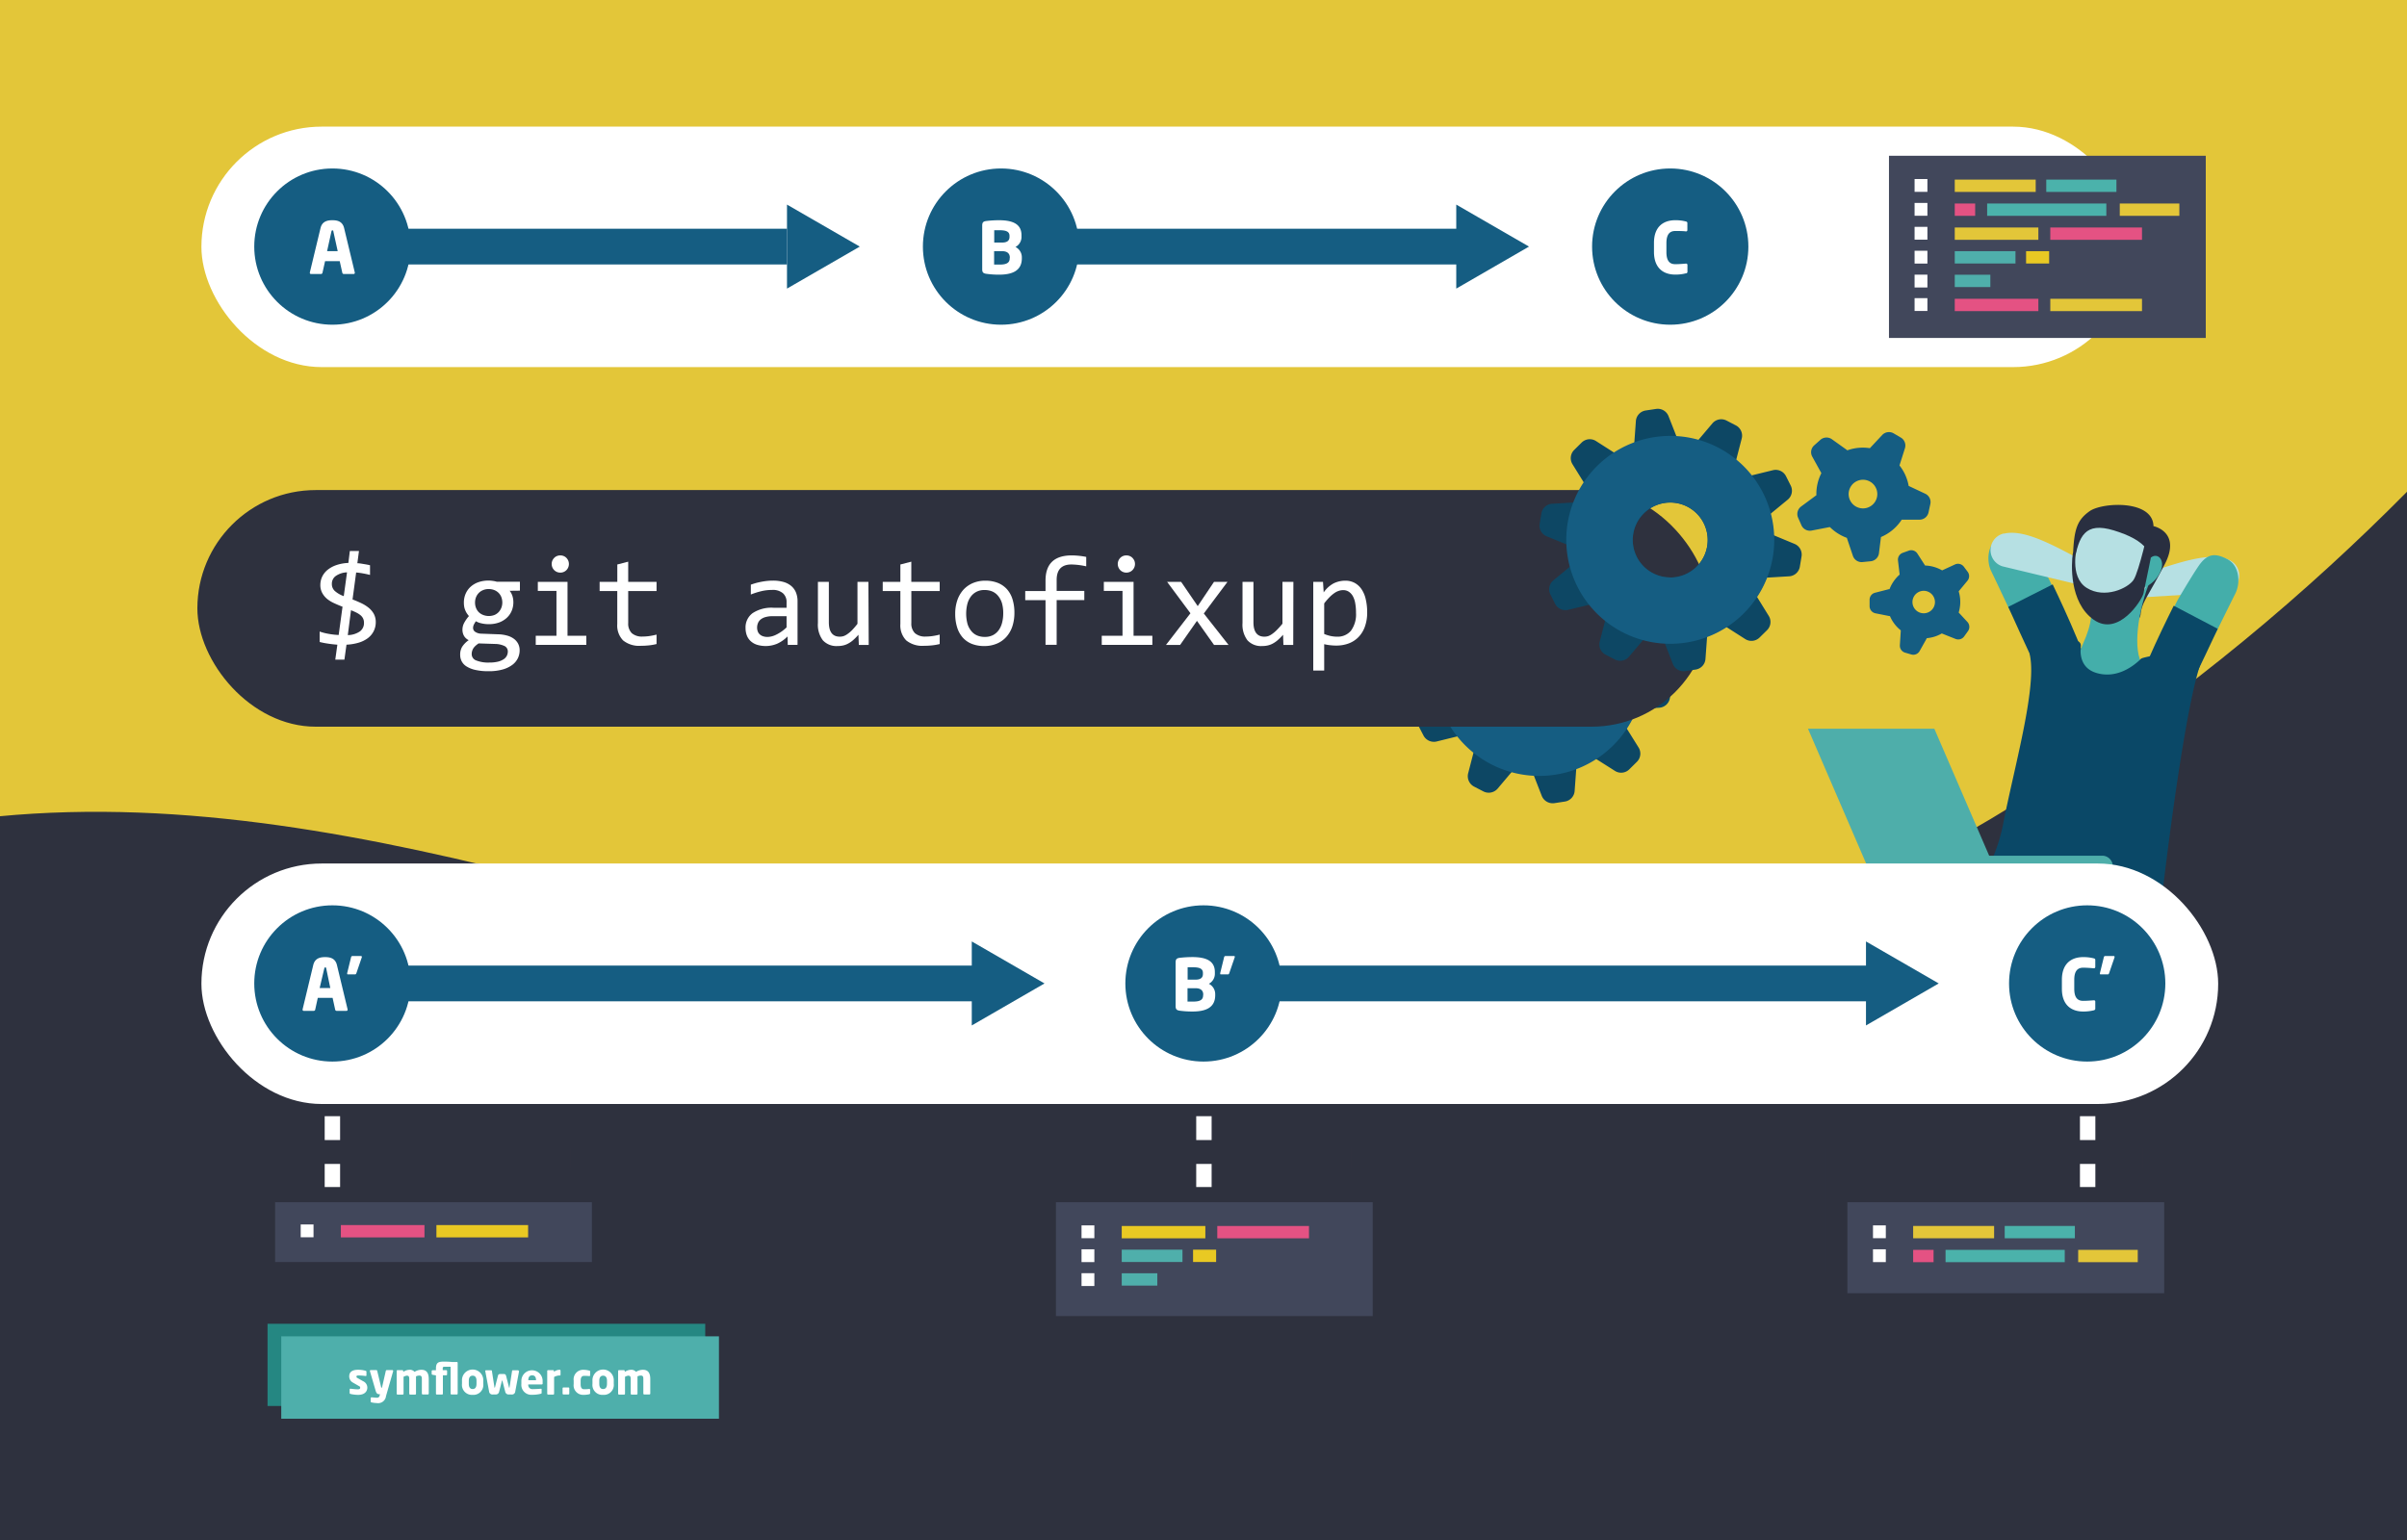 <svg xmlns="http://www.w3.org/2000/svg" xmlns:xlink="http://www.w3.org/1999/xlink" viewBox="0 0 625 400"><defs><style>.cls-1,.cls-22,.cls-23{fill:none;}.cls-2{clip-path:url(#clip-path);}.cls-3{fill:#e3c639;}.cls-4{fill:#2e313e;}.cls-5{fill:#258782;}.cls-6{fill:#4eafab;}.cls-7{isolation:isolate;}.cls-8{fill:#fff;}.cls-9{fill:#44aeaa;}.cls-10{fill:#b6e0e3;}.cls-11{fill:#0a4867;}.cls-12{fill:#292f40;}.cls-13{fill:#4eaeaa;}.cls-14{fill:#155d82;}.cls-15{fill:#0d4764;}.cls-16{fill:#41475b;}.cls-17{fill:#4fafab;}.cls-18{fill:#4bb2ab;}.cls-19{fill:#e9c923;}.cls-20{fill:#e45283;}.cls-21{opacity:0.5;}.cls-22,.cls-23{stroke:#fff;stroke-miterlimit:10;stroke-width:4px;}.cls-23{stroke-dasharray:6.2 6.2;}</style><clipPath id="clip-path"><rect class="cls-1" width="625" height="400"/></clipPath></defs><g id="Layer_5" data-name="Layer 5"><g class="cls-2"><rect class="cls-3" x="-57.36" y="-29.5" width="726.43" height="453.21"/><path class="cls-4" d="M-162.79,297.68C28.57,94.21,224.49,320.81,418.49,257.51S703.79,27.07,703.79,27.07L658.14,439.79-72.79,457.14Z"/><rect class="cls-5" x="69.47" y="343.84" width="113.65" height="21.35"/><rect class="cls-6" x="73.03" y="347.1" width="113.65" height="21.4"/><g class="cls-7"><g class="cls-7"><path class="cls-8" d="M93,362.3a8.85,8.85,0,0,1-2-.24.25.25,0,0,1-.21-.25v-.9a.2.2,0,0,1,.21-.21h0c.59.08,1.52.16,1.87.16.53,0,.65-.15.65-.43s-.1-.29-.41-.47l-1.43-.82a1.83,1.83,0,0,1-1-1.64c0-1.11.74-1.71,2.26-1.71a6.83,6.83,0,0,1,2,.26.24.24,0,0,1,.21.25v.9c0,.13-.07.21-.18.21h0a16,16,0,0,0-1.83-.15c-.43,0-.58.07-.58.32s.12.25.34.39l1.37.78a1.83,1.83,0,0,1,1.11,1.7C95.35,361.49,94.6,362.3,93,362.3Z"/><path class="cls-8" d="M102.09,356.14l-1.86,6.49a2.06,2.06,0,0,1-2.41,1.8,6.34,6.34,0,0,1-1.34-.17c-.12-.05-.23-.08-.23-.2v-.9a.21.21,0,0,1,.22-.21h0c.37,0,1,.09,1.38.09a.65.65,0,0,0,.73-.57l.1-.34h-.17c-.4,0-.75-.07-1-1l-1.46-5a.28.28,0,0,1,0-.08c0-.11.07-.18.22-.18h1.47a.23.23,0,0,1,.21.21l1,4.15c0,.15.07.21.13.21h.1l1-4.36a.25.25,0,0,1,.23-.21h1.47a.21.21,0,0,1,.21.2S102.09,356.11,102.09,356.14Z"/></g><g class="cls-7"><path class="cls-8" d="M111.1,362.2h-1.33a.23.23,0,0,1-.23-.23v-3.76c0-.71-.16-.92-.67-.92a2.2,2.2,0,0,0-.85.2c0,.22,0,.48,0,.72V362a.23.23,0,0,1-.23.23H106.5a.24.24,0,0,1-.23-.23v-3.76c0-.71-.13-.92-.64-.92a2.2,2.2,0,0,0-.84.29V362a.23.23,0,0,1-.22.23h-1.34A.24.24,0,0,1,103,362V356.1a.22.22,0,0,1,.22-.22h1.26a.22.22,0,0,1,.22.22v.25a2.91,2.91,0,0,1,1.63-.56,1.57,1.57,0,0,1,1.31.54,3.26,3.26,0,0,1,1.79-.54c1.46,0,1.9,1,1.9,2.42V362A.24.24,0,0,1,111.1,362.2Z"/></g><g class="cls-7"><path class="cls-8" d="M118.59,362.2h-1.34A.24.24,0,0,1,117,362v-7h-1.46c-.53,0-.58.08-.58.52v.36h.91a.22.22,0,0,1,.22.22v.9a.22.22,0,0,1-.22.22H115V362a.22.22,0,0,1-.22.22h-1.36a.22.22,0,0,1-.22-.22v-4.76l-.88-.15a.26.26,0,0,1-.23-.23v-.73a.24.24,0,0,1,.23-.23h.88v-.46c0-1.58.7-1.78,2.12-1.78.63,0,1.66.05,2,.1h1.31a.21.21,0,0,1,.21.22v8A.22.22,0,0,1,118.59,362.2Z"/></g><g class="cls-7"><path class="cls-8" d="M122.73,362.3a2.59,2.59,0,0,1-2.77-2.87v-.77a2.77,2.77,0,1,1,5.53,0v.77A2.58,2.58,0,0,1,122.73,362.3Zm1-3.64c0-.89-.35-1.34-1-1.34s-1,.45-1,1.34v.77c0,.9.35,1.36,1,1.36s1-.46,1-1.36Z"/></g><g class="cls-7"><path class="cls-8" d="M134.79,356.11l-1,5.32a.85.85,0,0,1-1,.77h-.67a.88.88,0,0,1-.93-.7l-.74-2.88c0-.06,0-.06-.05-.06s0,0-.06.06l-.74,2.88a.87.87,0,0,1-.92.7h-.68a.86.86,0,0,1-1-.77l-1-5.32v0a.18.18,0,0,1,.17-.19h1.33c.13,0,.21,0,.23.19l.65,4.19c0,.09.05.15.07.15s.07-.05.09-.15l.74-2.91c.1-.39.26-.5.62-.5h.9c.35,0,.52.11.62.5l.74,2.91q0,.15.09.15s.05-.06.06-.15l.65-4.19c0-.17.1-.19.23-.19h1.34a.17.17,0,0,1,.16.19Z"/></g><g class="cls-7"><path class="cls-8" d="M140.69,359.6h-3.52v0a1.06,1.06,0,0,0,1.14,1.21c.7,0,1.68-.06,2.12-.1h0c.12,0,.21,0,.21.17v.84c0,.18,0,.25-.23.3a8.72,8.72,0,0,1-2.26.26,2.58,2.58,0,0,1-2.77-2.83v-.77a2.76,2.76,0,1,1,5.52,0v.64A.23.23,0,0,1,140.69,359.6Zm-1.51-1.15c0-.81-.37-1.22-1-1.22s-1,.42-1,1.22v.05h2Z"/></g><g class="cls-7"><path class="cls-8" d="M145.39,357.27h-.09a3,3,0,0,0-1.42.39V362a.23.23,0,0,1-.22.23h-1.34a.24.24,0,0,1-.23-.23V356.1a.22.22,0,0,1,.22-.22h1.31a.22.22,0,0,1,.22.22v.22a2.38,2.38,0,0,1,1.49-.53.22.22,0,0,1,.22.22v1.05C145.55,357.16,145.49,357.27,145.39,357.27Z"/></g><g class="cls-7"><path class="cls-8" d="M147.6,362.2h-1.29a.23.23,0,0,1-.23-.22v-1.39a.22.22,0,0,1,.23-.21h1.29a.21.21,0,0,1,.22.21V362A.22.22,0,0,1,147.6,362.2Z"/></g><g class="cls-7"><path class="cls-8" d="M153,362.14a6.6,6.6,0,0,1-1.47.16,2.47,2.47,0,0,1-2.57-2.79v-.92a2.48,2.48,0,0,1,2.57-2.8A5.94,5.94,0,0,1,153,356c.16,0,.23.09.23.25v1a.19.19,0,0,1-.21.18h0a11.7,11.7,0,0,0-1.35-.07c-.5,0-.9.29-.9,1.28v.92c0,1,.4,1.28.9,1.28a9.56,9.56,0,0,0,1.35-.08h0a.2.2,0,0,1,.21.19v1C153.21,362.05,153.14,362.09,153,362.14Z"/></g><g class="cls-7"><path class="cls-8" d="M156.61,362.3a2.58,2.58,0,0,1-2.77-2.87v-.77a2.77,2.77,0,1,1,5.53,0v.77A2.58,2.58,0,0,1,156.61,362.3Zm1-3.64c0-.89-.34-1.34-1-1.34s-1,.45-1,1.34v.77c0,.9.35,1.36,1,1.36s1-.46,1-1.36Z"/><path class="cls-8" d="M168.61,362.2h-1.34a.23.23,0,0,1-.22-.23v-3.76c0-.71-.16-.92-.67-.92a2.2,2.2,0,0,0-.85.2c0,.22,0,.48,0,.72V362a.23.23,0,0,1-.22.23H164a.24.24,0,0,1-.23-.23v-3.76c0-.71-.14-.92-.65-.92a2.22,2.22,0,0,0-.83.29V362a.23.23,0,0,1-.22.23h-1.34a.24.24,0,0,1-.23-.23V356.1a.22.22,0,0,1,.22-.22H162a.22.22,0,0,1,.22.22v.25a2.88,2.88,0,0,1,1.63-.56,1.55,1.55,0,0,1,1.3.54,3.27,3.27,0,0,1,1.8-.54c1.46,0,1.9,1,1.9,2.42V362A.24.24,0,0,1,168.61,362.2Z"/></g></g><path class="cls-9" d="M521.78,158.26c-.23-.41-.44-.84-.64-1.27-.81-1.7-3-6.38-4.12-8.67-1.36-2.84-.85-7.3,2.21-8.83s5.2-1.59,7.49,1.91c1.46,2.22,3.54,5.84,4.85,8.17a26.05,26.05,0,0,1,2,4.55h0a3.07,3.07,0,0,1-1.49,3.7l-5.56,2.89a3.06,3.06,0,0,1-4.12-1.26Z"/><path class="cls-10" d="M550.22,149.94c-9.19-2.92-22-13.08-29.73-11.36l-.23,0a4.42,4.42,0,0,0-.27,8.53l28.9,6.94Z"/><path class="cls-11" d="M535.73,182.12c3.75.5,6.6-3.24,6.58-7.15S533,151.79,533,151.79l-11.54,5.84s5.74,12.73,7.62,16.49S532.42,181.69,535.73,182.12Z"/><path class="cls-10" d="M547.72,151.33c9.44-1.26,23.64-9,30.85-6l.21.09a4.42,4.42,0,0,1-1.18,8.44l-29.3,1.77Z"/><path class="cls-12" d="M538.28,144.11c.27-6.53,1-9,4.31-11.34s16.43-3,16.58,3.89c0,0,7.32,1.46,2.91,9.93s-5.86,9.79-6.24,12.77a2.33,2.33,0,0,1-3.09,2.16l-9.21-18.16Z"/><path class="cls-9" d="M556.43,172.69c-2.76-3.44-1.38-14.14,2-22.13s-14.12-14.1-14.65-2.4-.46,13.5-2.92,19.09-3.83,16.3-3.83,16.3l13.87-1.68,6.56-6.65Z"/><path class="cls-11" d="M540.31,167.84a1.22,1.22,0,0,0-1.07-1.37h0c-3.76-.43-14.22-8.75-12.06,4.25,1.48,8.83-4.25,28.95-7.06,43.35a42.79,42.79,0,0,1-9.61,19.8l51.13-3s5.89-51.18,10.62-60.63c2-4-4.72-9.44-9.9-.89-.31.52-6,1.32-6.42,1.75-1.63,1.63-6.22,5.48-11.87,3.6C540.13,173.35,540.09,169.63,540.31,167.84Z"/><path class="cls-9" d="M575.52,164c.23-.41.45-.83.66-1.25.83-1.7,3.12-6.33,4.26-8.61,1.41-2.82,1-7.29-2.06-8.88s-5.17-1.66-7.52,1.79c-1.5,2.2-3.63,5.79-5,8.09a25.49,25.49,0,0,0-2.1,4.53h0a3.06,3.06,0,0,0,1.43,3.72l5.52,3a3.07,3.07,0,0,0,4.14-1.2Z"/><path class="cls-11" d="M561.18,187.59c-3.74.43-6.53-3.35-6.46-7.26s9.71-23,9.71-23l11.43,6S569.92,176,568,179.69,564.48,187.21,561.18,187.59Z"/><path class="cls-10" d="M557.88,151c-1.71,4.32-7.22,10.79-10.87,10.88s-9.72-8.71-8.44-15.87c1.22-6.82,2.82-10.51,10.28-8.25C557,140.24,560.67,144,557.88,151Z"/><path class="cls-9" d="M558.1,145.25c1.58-2,4.19-.36,3,2.93a8,8,0,0,1-4.4,4.44Z"/><path class="cls-12" d="M538.22,143.81c-.38,2.48-1,12.65,5.44,17.17s12.51-5.12,12.91-6.83,2.57-12.52,2.57-12.52L558,136.85s-2.57,11.6-4,13.77-7.49,5-12.16,2.08-2.49-10.84-2.49-10.84Z"/><path class="cls-13" d="M487.61,222.27h58.5a2.76,2.76,0,0,1,2.49,3h-61Z"/><polygon class="cls-13" points="518.01 225.75 485.19 225.75 469.46 189.28 502.27 189.28 518.01 225.75"/><rect class="cls-8" x="52.3" y="224.29" width="523.67" height="62.46" rx="31.23"/><rect class="cls-8" x="52.3" y="32.89" width="501.63" height="62.46" rx="31.23"/><circle class="cls-14" cx="86.31" cy="64.05" r="20.29"/><rect class="cls-14" x="95.43" y="59.41" width="108.92" height="9.28"/><polygon class="cls-14" points="223.25 64.05 204.35 53.14 204.35 74.96 223.25 64.05"/><path class="cls-8" d="M91.85,71.17h-2.6a.4.4,0,0,1-.37-.34l-.67-3h-3.8l-.67,3a.4.4,0,0,1-.37.34h-2.6a.29.29,0,0,1-.32-.3.64.64,0,0,0,0-.09l2.77-11.51c.42-1.79,1.8-2.07,3.08-2.07s2.64.28,3.06,2.07l2.77,11.51a.64.64,0,0,0,0,.09A.29.29,0,0,1,91.85,71.17ZM86.56,60.12c0-.19-.07-.28-.24-.28s-.22.09-.26.28l-1.13,5.12h2.76Z"/><circle class="cls-14" cx="259.93" cy="64.05" r="20.29"/><rect class="cls-14" x="269.05" y="59.41" width="110.95" height="9.28"/><polygon class="cls-14" points="397.02 64.05 378.13 53.14 378.13 74.96 397.02 64.05"/><path class="cls-8" d="M259.44,71.34a23.44,23.44,0,0,1-3.4-.23c-.74-.13-1-.37-1-1.2V58.62c0-.84.26-1.1,1-1.21a27.22,27.22,0,0,1,3.33-.21c3.51,0,5.87.93,5.87,3.89v.33a2.94,2.94,0,0,1-1.56,2.73,3,3,0,0,1,1.65,2.75v.28C265.29,70.44,262.65,71.34,259.44,71.34Zm2.69-10.05c0-1-.65-1.49-2.56-1.49-.3,0-1.15,0-1.41,0V63h2.08c1.47,0,1.89-.67,1.89-1.47Zm.08,5.61c0-.89-.49-1.66-2-1.66h-2.08v3.48l1.52,0c1.91,0,2.53-.6,2.53-1.64Z"/><circle class="cls-14" cx="433.69" cy="64.05" r="20.29"/><path class="cls-8" d="M437.73,71a10.45,10.45,0,0,1-2.77.32c-2.82,0-5.49-1.49-5.49-5.91V63.09c0-4.42,2.67-5.89,5.49-5.89a10.45,10.45,0,0,1,2.77.32c.26.07.41.15.41.41v1.8a.33.33,0,0,1-.35.37h-.06C437,60,436,60,435,60c-1.28,0-2.3.67-2.3,3.14v2.34c0,2.47,1,3.14,2.3,3.14,1,0,2-.09,2.75-.15h.06a.33.33,0,0,1,.35.37v1.8C438.14,70.85,438,71,437.73,71Z"/><path class="cls-14" d="M510.91,148.5l-1-1.33a1.89,1.89,0,0,0-2.28-.56l-3.34,1.54,0,0a9.45,9.45,0,0,0-4.42-1.26l-2-3.1a1.89,1.89,0,0,0-2.22-.77l-1.58.57a1.88,1.88,0,0,0-1.24,2l.43,3.65a9.58,9.58,0,0,0-2.63,3.8l-.19,0-3.57.92a1.86,1.86,0,0,0-1.41,1.87l0,1.68a1.89,1.89,0,0,0,1.52,1.79l3.61.72.15,0a9.39,9.39,0,0,0,2.81,3.7l0,.19-.23,3.68a1.89,1.89,0,0,0,1.35,1.93l1.61.47a1.87,1.87,0,0,0,2.17-.89l1.8-3.21.06-.13a9.39,9.39,0,0,0,3.9-1.23l.16.07,3.42,1.36a1.88,1.88,0,0,0,2.24-.68l1-1.39a1.9,1.9,0,0,0-.17-2.34l-2.27-2.45a9.41,9.41,0,0,0,0-5.51l2.32-2.8A1.88,1.88,0,0,0,510.91,148.5Zm-10.43,10.63a2.92,2.92,0,1,1,1.78-3.73A2.91,2.91,0,0,1,500.48,159.13Z"/><path class="cls-14" d="M500.78,133l.45-2.08a2.39,2.39,0,0,0-1.32-2.68l-4.25-2-.05,0a11.92,11.92,0,0,0-2.39-5.34l1.41-4.46a2.39,2.39,0,0,0-1.07-2.79l-1.84-1.08a2.42,2.42,0,0,0-3,.43l-3.19,3.41a12,12,0,0,0-5.86.56l-.19-.16-3.81-2.72a2.41,2.41,0,0,0-3,.16l-1.59,1.42a2.38,2.38,0,0,0-.51,2.94l2.27,4.11a.86.86,0,0,0,.1.16,11.91,11.91,0,0,0-1.3,5.77l-.21.13-3.77,2.79a2.42,2.42,0,0,0-.77,2.89l.86,1.95a2.4,2.4,0,0,0,2.65,1.4l4.6-.89.17,0a12.13,12.13,0,0,0,4.4,2.79,1.6,1.6,0,0,0,.05.21l1.5,4.45a2.38,2.38,0,0,0,2.5,1.62l2.13-.21a2.4,2.4,0,0,0,2.14-2.09l.52-4.2a12,12,0,0,0,5.39-4.51l4.62,0A2.4,2.4,0,0,0,500.78,133Zm-18.92-1.46a3.72,3.72,0,1,1,5.09-1.33,3.72,3.72,0,0,1-5.09,1.33Z"/><path class="cls-15" d="M432.15,175.32l-5.47-2.23a25.37,25.37,0,0,0-.31-3c-.13-.85-.31-1.68-.52-2.5l4.55-3.75a3,3,0,0,0,.79-3.71L430,157.7a3,3,0,0,0-3.44-1.58l-5.75,1.41a26.83,26.83,0,0,0-3.9-3.93l1.49-5.75a3,3,0,0,0-1.55-3.47l-2.4-1.24a3,3,0,0,0-3.72.73l-3.82,4.53a26.14,26.14,0,0,0-5.49-.92L399.24,142a3,3,0,0,0-3.29-1.9l-2.68.41a3,3,0,0,0-2.57,2.78l-.43,5.88a26.8,26.8,0,0,0-5,2.51l-5-3.17a3,3,0,0,0-3.77.4l-1.93,1.9a3,3,0,0,0-.45,3.76l3.12,5a27.33,27.33,0,0,0-2.57,4.95l-5.89.35a3,3,0,0,0-2.81,2.54l-.44,2.68a3,3,0,0,0,1.85,3.3l5.46,2.23c.05,1,.16,2,.31,3s.32,1.68.53,2.5l-4.55,3.75a3,3,0,0,0-.79,3.71L369.6,191a3.05,3.05,0,0,0,3.45,1.59l5.76-1.42a27.34,27.34,0,0,0,3.9,3.93l-1.49,5.75a3.05,3.05,0,0,0,1.54,3.46l2.41,1.25a3.05,3.05,0,0,0,3.72-.74l3.81-4.52a27,27,0,0,0,5.49.92l2.14,5.49a3.06,3.06,0,0,0,3.29,1.9l2.68-.41a3,3,0,0,0,2.57-2.78l.43-5.88a27.39,27.39,0,0,0,5-2.5l5,3.17a3,3,0,0,0,3.79-.41l1.92-1.9a3,3,0,0,0,.45-3.77l-3.12-5a26.34,26.34,0,0,0,2.57-4.94l5.88-.36a3,3,0,0,0,2.82-2.54l.44-2.67A3,3,0,0,0,432.15,175.32Zm-32.46,8.78a9.8,9.8,0,1,1,9.79-9.8h0A9.79,9.79,0,0,1,399.69,184.1Z"/><path class="cls-14" d="M399.69,147.08a27.23,27.23,0,1,0,27.22,27.22h0a27.22,27.22,0,0,0-27.22-27.22Zm0,37a9.8,9.8,0,1,1,9.79-9.8h0A9.79,9.79,0,0,1,399.69,184.1Z"/><rect class="cls-4" x="51.25" y="127.29" width="392.73" height="61.46" rx="30.73"/><path class="cls-8" d="M90.84,143.12h2.37l-.42,3.18c.56,0,1.13.12,1.7.21s1.1.19,1.59.31v2.51c-.6-.15-1.2-.28-1.81-.39s-1.21-.19-1.79-.24l-.94,7c.73.28,1.46.59,2.17.92a9.55,9.55,0,0,1,1.94,1.18,5.6,5.6,0,0,1,1.39,1.6,4.45,4.45,0,0,1,.53,2.22A5.13,5.13,0,0,1,97,164a5.24,5.24,0,0,1-1.55,1.8,7.65,7.65,0,0,1-2.4,1.15,13.14,13.14,0,0,1-3.08.5l-.54,3.88H87.06l.54-3.88c-.88-.07-1.72-.16-2.52-.29a20.71,20.71,0,0,1-2.08-.41v-2.71a14.91,14.91,0,0,0,2.24.58,19,19,0,0,0,2.7.31l1-7.34c-.7-.27-1.4-.56-2.09-.88A8.4,8.4,0,0,1,85,155.61a5.29,5.29,0,0,1-1.31-1.56,4.26,4.26,0,0,1-.51-2.14,5.09,5.09,0,0,1,.42-2,5.2,5.2,0,0,1,1.32-1.78,7.39,7.39,0,0,1,2.27-1.3,10.88,10.88,0,0,1,3.27-.61Zm-.73,5.54a5.42,5.42,0,0,0-3,1,2.47,2.47,0,0,0-.94,2,2.41,2.41,0,0,0,.78,1.85,7.1,7.1,0,0,0,2.31,1.33Zm.2,16.3a5.66,5.66,0,0,0,3.2-1,2.69,2.69,0,0,0,1-2.21,2.57,2.57,0,0,0-.21-1.06,2.51,2.51,0,0,0-.63-.84,5.57,5.57,0,0,0-1.06-.7c-.41-.21-.91-.43-1.47-.65Z"/><path class="cls-8" d="M132.34,153.45a4.34,4.34,0,0,1,.71,1.33,5.35,5.35,0,0,1,.25,1.63,5.7,5.7,0,0,1-.47,2.33,5.23,5.23,0,0,1-1.31,1.8,6.14,6.14,0,0,1-2,1.17,7.75,7.75,0,0,1-2.6.41,7.92,7.92,0,0,1-1.93-.22,4.68,4.68,0,0,1-1.42-.54,7.58,7.58,0,0,0-.52.86,2,2,0,0,0-.21.92,1.21,1.21,0,0,0,.59,1,2.93,2.93,0,0,0,1.58.45l4.31.16a9.33,9.33,0,0,1,2.25.31,5.3,5.3,0,0,1,1.78.8,3.76,3.76,0,0,1,1.16,1.29,3.63,3.63,0,0,1,.42,1.78,4.66,4.66,0,0,1-.48,2.07,4.72,4.72,0,0,1-1.46,1.72,7.65,7.65,0,0,1-2.5,1.18,13.15,13.15,0,0,1-3.61.44,15,15,0,0,1-3.38-.32,7.16,7.16,0,0,1-2.29-.88,3.49,3.49,0,0,1-1.31-1.34,3.59,3.59,0,0,1-.41-1.7A3.91,3.91,0,0,1,120,168a6.33,6.33,0,0,1,1.71-1.73,2.53,2.53,0,0,1-.73-.49,2.57,2.57,0,0,1-.51-.64,2.92,2.92,0,0,1-.29-.74,3,3,0,0,1-.1-.77,3.77,3.77,0,0,1,.5-1.94,9.54,9.54,0,0,1,1.18-1.67,8.21,8.21,0,0,1-.55-.73,4.77,4.77,0,0,1-.4-.78,4,4,0,0,1-.27-.89,6.08,6.08,0,0,1-.09-1.11,5.69,5.69,0,0,1,.47-2.32,5.2,5.2,0,0,1,1.3-1.8,6,6,0,0,1,2-1.17,7.78,7.78,0,0,1,2.62-.42,7.15,7.15,0,0,1,1.15.09,5.77,5.77,0,0,1,1,.21H135v2.32Zm-9.86,16.43a1.75,1.75,0,0,0,1.21,1.68,8.42,8.42,0,0,0,3.36.53,9.27,9.27,0,0,0,2.28-.24,4.74,4.74,0,0,0,1.48-.64,2.4,2.4,0,0,0,.81-.92,2.44,2.44,0,0,0,.24-1,1.58,1.58,0,0,0-.81-1.47,5.88,5.88,0,0,0-2.5-.56l-4.27-.14a5.88,5.88,0,0,0-.89.7,3,3,0,0,0-.55.69,3,3,0,0,0-.28.71A3.29,3.29,0,0,0,122.48,169.88Zm.87-13.4a3.76,3.76,0,0,0,.26,1.44,3.25,3.25,0,0,0,.73,1.11,3.32,3.32,0,0,0,1.12.7,4.07,4.07,0,0,0,2.94,0,3.16,3.16,0,0,0,1.1-.77,3.54,3.54,0,0,0,.69-1.13,3.68,3.68,0,0,0,.24-1.32,4,4,0,0,0-.26-1.44,3.27,3.27,0,0,0-.74-1.11,3.4,3.4,0,0,0-1.12-.71,4,4,0,0,0-1.42-.25,3.6,3.6,0,0,0-1.51.3,3.26,3.26,0,0,0-1.8,1.89A3.67,3.67,0,0,0,123.35,156.48Z"/><path class="cls-8" d="M144.49,153.48h-4.84v-2.35h7.71v14h4.88v2.37H139.11v-2.37h5.38Zm1-9.22a2.34,2.34,0,0,1,.88.17,2.17,2.17,0,0,1,.71.48,2.37,2.37,0,0,1,.47.71,2.31,2.31,0,0,1,0,1.74,2.3,2.3,0,0,1-.47.72,2.19,2.19,0,0,1-1.59.65,2.3,2.3,0,0,1-.88-.17,2.22,2.22,0,0,1-.71-.48,2.33,2.33,0,0,1-.48-.72,2.31,2.31,0,0,1,0-1.74,2.41,2.41,0,0,1,.48-.71,2.07,2.07,0,0,1,.71-.48A2.3,2.3,0,0,1,145.49,144.26Z"/><path class="cls-8" d="M170.48,167.28a14,14,0,0,1-2,.35,20.44,20.44,0,0,1-2.09.11,6.61,6.61,0,0,1-4.6-1.4,5.55,5.55,0,0,1-1.51-4.28v-8.55H155.7v-2.38h4.59v-4.51l2.83-.73v5.24h7.36v2.38h-7.36v8.32a3.47,3.47,0,0,0,.94,2.64,4,4,0,0,0,2.77.87,13.44,13.44,0,0,0,1.71-.12,16.66,16.66,0,0,0,1.94-.39Z"/><path class="cls-8" d="M204.55,167.51l-.06-2.2a8.93,8.93,0,0,1-2.72,1.9,7.74,7.74,0,0,1-5.3.23,4.37,4.37,0,0,1-1.64-1,3.9,3.9,0,0,1-.94-1.48,5.5,5.5,0,0,1-.3-1.84,4.57,4.57,0,0,1,1.83-3.86,8.89,8.89,0,0,1,5.43-1.4h3.39v-1.43a3,3,0,0,0-.93-2.33,4,4,0,0,0-2.84-.87,12,12,0,0,0-2.73.31,19.7,19.7,0,0,0-2.78.88v-2.56q.54-.19,1.2-.39c.44-.12.9-.23,1.39-.33s1-.18,1.54-.24,1.07-.09,1.61-.09a10.09,10.09,0,0,1,2.68.33,5.42,5.42,0,0,1,2,1,4.36,4.36,0,0,1,1.27,1.68,6,6,0,0,1,.44,2.38v11.29Zm-.31-7.46h-3.6a6.55,6.55,0,0,0-1.83.22,3.52,3.52,0,0,0-1.26.6,2.35,2.35,0,0,0-.72.94,3,3,0,0,0-.24,1.23,2.7,2.7,0,0,0,.15.9,1.87,1.87,0,0,0,.47.77,2.33,2.33,0,0,0,.85.53,3.64,3.64,0,0,0,1.27.2,5.33,5.33,0,0,0,2.24-.6,10.51,10.51,0,0,0,2.67-1.88Z"/><path class="cls-8" d="M225.57,167.51H223l-.1-2.64a14.36,14.36,0,0,1-1.39,1.41,6.88,6.88,0,0,1-1.32.9,4.83,4.83,0,0,1-1.31.48,6.24,6.24,0,0,1-1.39.14,4.78,4.78,0,0,1-3.82-1.48,6.7,6.7,0,0,1-1.29-4.49v-10.7h2.84V161.6c0,2.52.94,3.77,2.84,3.77a3.5,3.5,0,0,0,1-.15,4.15,4.15,0,0,0,1-.54,8.06,8.06,0,0,0,1.18-1,19.53,19.53,0,0,0,1.41-1.65V151.13h2.84Z"/><path class="cls-8" d="M244,167.28a14,14,0,0,1-2,.35,20.44,20.44,0,0,1-2.09.11,6.61,6.61,0,0,1-4.6-1.4,5.55,5.55,0,0,1-1.52-4.28v-8.55h-4.58v-2.38h4.58v-4.51l2.84-.73v5.24H244v2.38h-7.36v8.32a3.47,3.47,0,0,0,.94,2.64,4,4,0,0,0,2.77.87,13.44,13.44,0,0,0,1.71-.12,16.66,16.66,0,0,0,1.94-.39Z"/><path class="cls-8" d="M263.4,159.19a11.12,11.12,0,0,1-.53,3.5,7.8,7.8,0,0,1-1.55,2.72,6.85,6.85,0,0,1-2.47,1.76,8.18,8.18,0,0,1-3.29.63,8.69,8.69,0,0,1-3.16-.54,6.32,6.32,0,0,1-2.37-1.61,7.16,7.16,0,0,1-1.48-2.63,11.57,11.57,0,0,1-.52-3.6,10.69,10.69,0,0,1,.54-3.49,7.94,7.94,0,0,1,1.55-2.71,7.1,7.1,0,0,1,2.47-1.76,8.15,8.15,0,0,1,3.29-.63,8.69,8.69,0,0,1,3.16.55,6.42,6.42,0,0,1,2.37,1.6,7,7,0,0,1,1.48,2.62A11.57,11.57,0,0,1,263.4,159.19Zm-2.9.13a9.5,9.5,0,0,0-.33-2.65,5.42,5.42,0,0,0-1-1.89,4,4,0,0,0-1.51-1.15,5,5,0,0,0-2-.38,4.37,4.37,0,0,0-2.18.5,4.21,4.21,0,0,0-1.48,1.33,5.64,5.64,0,0,0-.85,1.93,10.46,10.46,0,0,0,.06,5,5.39,5.39,0,0,0,1,1.9,3.9,3.9,0,0,0,1.5,1.14,4.87,4.87,0,0,0,2,.38,4.5,4.5,0,0,0,2.18-.49,4.31,4.31,0,0,0,1.48-1.33,5.7,5.7,0,0,0,.85-1.94A9.7,9.7,0,0,0,260.5,159.32Z"/><path class="cls-8" d="M282.05,147.1a18.72,18.72,0,0,0-3.85-.48q-3.82,0-3.83,4v2.87h7.18v2.37h-7.18v11.63h-2.89V155.88h-5.27v-2.37h5.27V150.8q0-6.54,6.82-6.54a20.26,20.26,0,0,1,3.75.39Z"/><path class="cls-8" d="M291.47,153.48h-4.85v-2.35h7.72v14h4.88v2.37H286.08v-2.37h5.39Zm1-9.22a2.3,2.3,0,0,1,.88.17,2.07,2.07,0,0,1,.71.48,2.61,2.61,0,0,1,.48.71,2.31,2.31,0,0,1,0,1.74,2.52,2.52,0,0,1-.48.72,2.22,2.22,0,0,1-.71.48,2.3,2.3,0,0,1-.88.17,2.19,2.19,0,0,1-1.59-.65,2.3,2.3,0,0,1-.47-2.46,2.37,2.37,0,0,1,.47-.71,2.17,2.17,0,0,1,.71-.48A2.34,2.34,0,0,1,292.46,144.26Z"/><path class="cls-8" d="M319,167.51h-3.77l-4.43-6.25-4.37,6.25h-3.67l6.35-8.22-6.06-8.16h3.64l4.31,6.3,4.23-6.3h3.5l-6.15,8.22Z"/><path class="cls-8" d="M335.8,167.51h-2.55l-.09-2.64a14.37,14.37,0,0,1-1.4,1.41,7.15,7.15,0,0,1-1.31.9,5,5,0,0,1-1.32.48,6.24,6.24,0,0,1-1.39.14,4.78,4.78,0,0,1-3.82-1.48,6.7,6.7,0,0,1-1.29-4.49v-10.7h2.84V161.6c0,2.52.95,3.77,2.84,3.77a3.5,3.5,0,0,0,1-.15,4.15,4.15,0,0,0,1-.54,8.06,8.06,0,0,0,1.18-1A19.53,19.53,0,0,0,333,162V151.13h2.84Z"/><path class="cls-8" d="M355,159a10.76,10.76,0,0,1-.61,3.81,7.49,7.49,0,0,1-1.69,2.71,6.91,6.91,0,0,1-2.54,1.62,9.15,9.15,0,0,1-3.18.54,13.34,13.34,0,0,1-1.56-.09,11.36,11.36,0,0,1-1.58-.27v6.85H341V151.13h2.53l.18,2.74a7.38,7.38,0,0,1,2.61-2.36,6.81,6.81,0,0,1,3-.68,5,5,0,0,1,2.46.59,5.12,5.12,0,0,1,1.78,1.66,7.57,7.57,0,0,1,1.07,2.58A14.51,14.51,0,0,1,355,159Zm-2.9.13a13.39,13.39,0,0,0-.19-2.37,6,6,0,0,0-.59-1.84,3.33,3.33,0,0,0-1.05-1.2,2.62,2.62,0,0,0-1.52-.44,3.55,3.55,0,0,0-1.09.18,4.23,4.23,0,0,0-1.15.57,8.54,8.54,0,0,0-1.26,1.06,15.86,15.86,0,0,0-1.41,1.64v7.94a9.91,9.91,0,0,0,1.65.52,8.33,8.33,0,0,0,1.7.18,4.46,4.46,0,0,0,3.6-1.55A7.19,7.19,0,0,0,352.1,159.16Z"/><path class="cls-15" d="M465.92,141.25,460.5,139a27.11,27.11,0,0,0-.31-3c-.14-.85-.31-1.68-.52-2.49l4.52-3.72a3,3,0,0,0,.78-3.68l-1.21-2.41a3,3,0,0,0-3.41-1.57l-5.71,1.4a26.92,26.92,0,0,0-3.87-3.9l1.48-5.71a3,3,0,0,0-1.54-3.44l-2.39-1.24a3,3,0,0,0-3.69.74l-3.79,4.48a26.53,26.53,0,0,0-5.45-.91l-2.14-5.45a3,3,0,0,0-3.26-1.88l-2.66.4a3,3,0,0,0-2.56,2.77l-.42,5.83a26.77,26.77,0,0,0-5,2.49l-4.93-3.15a3,3,0,0,0-3.74.4l-1.91,1.89a3,3,0,0,0-.45,3.74l3.1,5a26.6,26.6,0,0,0-2.55,4.91l-5.85.35a3,3,0,0,0-2.79,2.53l-.44,2.65a3,3,0,0,0,1.84,3.28l5.42,2.21a27.29,27.29,0,0,0,.31,3c.14.85.31,1.67.52,2.48l-4.52,3.73a3,3,0,0,0-.78,3.68l1.21,2.41a3,3,0,0,0,3.42,1.57L413,157a27.51,27.51,0,0,0,3.87,3.91l-1.48,5.7a3,3,0,0,0,1.53,3.44l2.39,1.24a3,3,0,0,0,3.69-.74l3.79-4.48a27.22,27.22,0,0,0,5.45.91l2.13,5.46a3,3,0,0,0,3.26,1.87l2.66-.4a3,3,0,0,0,2.55-2.76l.43-5.84a26.33,26.33,0,0,0,4.95-2.48l4.93,3.15a3,3,0,0,0,3.76-.41l1.91-1.88a3,3,0,0,0,.44-3.74l-3.09-5a27.22,27.22,0,0,0,2.55-4.91l5.84-.35a3,3,0,0,0,2.79-2.52l.44-2.66A3,3,0,0,0,465.92,141.25ZM433.7,150a9.73,9.73,0,1,1,9.72-9.73h0A9.72,9.72,0,0,1,433.7,150Z"/><path class="cls-14" d="M433.7,113.22a27,27,0,1,0,27,27h0a27,27,0,0,0-27-27Zm0,36.75a9.73,9.73,0,1,1,9.72-9.73h0A9.72,9.72,0,0,1,433.7,150Z"/><circle class="cls-14" cx="86.31" cy="255.44" r="20.29"/><rect class="cls-14" x="95.43" y="250.8" width="162.17" height="9.28"/><polygon class="cls-14" points="271.22 255.44 252.33 244.53 252.33 266.35 271.22 255.44"/><rect class="cls-14" x="327.62" y="250.8" width="162.17" height="9.28"/><polygon class="cls-14" points="503.41 255.44 484.52 244.53 484.52 266.35 503.41 255.44"/><path class="cls-8" d="M90,262.56h-2.6a.38.38,0,0,1-.37-.33l-.67-3.05H82.52l-.67,3.05a.38.38,0,0,1-.37.33h-2.6a.28.28,0,0,1-.31-.29s0-.06,0-.1l2.77-11.51c.43-1.78,1.8-2.06,3.08-2.06s2.64.28,3.07,2.06l2.77,11.51s0,.08,0,.1A.28.28,0,0,1,90,262.56Zm-5.29-11c0-.19-.08-.28-.25-.28s-.22.09-.26.28L83,256.64h2.77Z"/><path class="cls-8" d="M93.94,248.67l-1.39,4.07c-.1.24-.17.35-.36.35H90.32c-.13,0-.17-.07-.17-.18a.56.56,0,0,1,0-.17l1-4.07c.06-.26.19-.35.37-.35h2.21a.21.21,0,0,1,.23.21A.51.51,0,0,1,93.94,248.67Z"/><circle class="cls-14" cx="312.5" cy="255.44" r="20.29"/><path class="cls-8" d="M309.66,262.73a23.74,23.74,0,0,1-3.4-.22c-.74-.13-1-.37-1-1.21V250c0-.83.26-1.09,1-1.21a29.41,29.41,0,0,1,3.32-.2c3.51,0,5.87.93,5.87,3.88v.33a2.94,2.94,0,0,1-1.56,2.73,3,3,0,0,1,1.65,2.75v.28C315.51,261.84,312.88,262.73,309.66,262.73Zm2.69-10c0-1-.64-1.49-2.56-1.49-.29,0-1.15,0-1.41,0v3.21h2.08c1.47,0,1.89-.67,1.89-1.47Zm.08,5.6c0-.89-.48-1.65-2-1.65h-2.08v3.47l1.52,0c1.92,0,2.53-.59,2.53-1.63Z"/><path class="cls-8" d="M320.6,248.67l-1.4,4.07c-.09.24-.16.35-.35.35H317c-.13,0-.16-.07-.16-.18a.56.56,0,0,1,0-.17l1-4.07c.05-.26.18-.35.37-.35h2.21a.2.2,0,0,1,.22.21A1.21,1.21,0,0,1,320.6,248.67Z"/><circle class="cls-14" cx="541.96" cy="255.44" r="20.29"/><path class="cls-8" d="M543.66,262.42a11.19,11.19,0,0,1-2.77.31c-2.82,0-5.5-1.48-5.5-5.9v-2.34c0-4.42,2.68-5.89,5.5-5.89a10.58,10.58,0,0,1,2.77.32c.26.07.4.14.4.4v1.8c0,.23-.11.38-.35.38h-.05c-.71-.06-1.73-.15-2.75-.15-1.29,0-2.31.67-2.31,3.14v2.34c0,2.46,1,3.13,2.31,3.13,1,0,2-.09,2.75-.14h.05a.32.32,0,0,1,.35.37V262C544.06,262.25,543.92,262.34,543.66,262.42Z"/><path class="cls-8" d="M549.06,248.67l-1.4,4.07c-.09.24-.16.35-.35.35h-1.88c-.13,0-.16-.07-.16-.18a.56.56,0,0,1,0-.17l1-4.07c.05-.26.18-.35.37-.35h2.21a.2.2,0,0,1,.22.21A1.21,1.21,0,0,1,549.06,248.67Z"/><rect class="cls-16" x="490.49" y="40.46" width="82.26" height="47.32"/><rect class="cls-17" x="507.57" y="71.36" width="9.24" height="3.2"/><rect class="cls-3" x="507.57" y="46.65" width="21.02" height="3.2"/><rect class="cls-18" x="531.33" y="46.65" width="18.22" height="3.2"/><rect class="cls-17" x="507.57" y="65.24" width="15.77" height="3.2"/><rect class="cls-19" x="526.09" y="65.24" width="5.99" height="3.2"/><rect class="cls-3" x="507.57" y="59.09" width="21.71" height="3.2"/><rect class="cls-20" x="532.38" y="59.09" width="23.81" height="3.2"/><rect class="cls-20" x="507.57" y="52.86" width="5.3" height="3.2"/><rect class="cls-3" x="550.42" y="52.86" width="15.47" height="3.2"/><rect class="cls-18" x="515.98" y="52.86" width="30.95" height="3.2"/><rect class="cls-8" x="497.14" y="46.5" width="3.33" height="3.33"/><rect class="cls-8" x="497.14" y="52.71" width="3.33" height="3.33"/><rect class="cls-8" x="497.14" y="58.92" width="3.33" height="3.33"/><rect class="cls-20" x="507.57" y="77.61" width="21.71" height="3.2"/><rect class="cls-3" x="532.38" y="77.61" width="23.81" height="3.2"/><rect class="cls-8" x="497.14" y="77.44" width="3.33" height="3.33"/><rect class="cls-8" x="497.14" y="65.13" width="3.33" height="3.33"/><rect class="cls-8" x="497.14" y="71.34" width="3.33" height="3.33"/><g class="cls-21"><rect class="cls-4" x="474.07" y="298.22" width="82.26" height="32.48"/></g><rect class="cls-16" x="479.69" y="312.24" width="82.26" height="23.66"/><rect class="cls-3" x="496.77" y="318.43" width="21.02" height="3.2"/><rect class="cls-18" x="520.54" y="318.43" width="18.22" height="3.2"/><rect class="cls-20" x="496.77" y="324.64" width="5.3" height="3.2"/><rect class="cls-3" x="539.62" y="324.64" width="15.47" height="3.2"/><rect class="cls-18" x="505.18" y="324.64" width="30.95" height="3.2"/><rect class="cls-8" x="486.34" y="318.28" width="3.33" height="3.33"/><rect class="cls-8" x="486.34" y="324.49" width="3.33" height="3.33"/><rect class="cls-4" x="479.69" y="303.32" width="82.26" height="8.94"/><g class="cls-21"><rect class="cls-4" x="268.56" y="298.21" width="82.26" height="37.68"/></g><rect class="cls-16" x="274.18" y="312.23" width="82.26" height="29.61"/><rect class="cls-17" x="291.27" y="330.72" width="9.24" height="3.2"/><rect class="cls-17" x="291.27" y="324.59" width="15.77" height="3.2"/><rect class="cls-19" x="309.79" y="324.59" width="5.99" height="3.2"/><rect class="cls-19" x="291.27" y="318.44" width="21.71" height="3.2"/><rect class="cls-20" x="316.08" y="318.44" width="23.81" height="3.2"/><rect class="cls-8" x="280.83" y="318.28" width="3.33" height="3.33"/><rect class="cls-8" x="280.83" y="324.49" width="3.33" height="3.33"/><rect class="cls-8" x="280.83" y="330.7" width="3.33" height="3.33"/><rect class="cls-4" x="274.18" y="303.32" width="82.26" height="8.94"/><g class="cls-21"><rect class="cls-4" x="65.81" y="298.22" width="82.26" height="23.15"/></g><rect class="cls-16" x="71.43" y="312.24" width="82.26" height="15.56"/><rect class="cls-20" x="88.51" y="318.2" width="21.71" height="3.2"/><rect class="cls-19" x="113.32" y="318.2" width="23.81" height="3.2"/><rect class="cls-8" x="78.08" y="318.04" width="3.33" height="3.33"/><rect class="cls-4" x="71.43" y="303.32" width="82.26" height="8.94"/><line class="cls-22" x1="86.31" y1="308.32" x2="86.31" y2="302.32"/><line class="cls-23" x1="86.31" y1="296.12" x2="86.31" y2="286.82"/><line class="cls-22" x1="86.31" y1="283.72" x2="86.31" y2="277.72"/><line class="cls-22" x1="312.61" y1="308.32" x2="312.61" y2="302.32"/><line class="cls-23" x1="312.61" y1="296.12" x2="312.61" y2="286.82"/><line class="cls-22" x1="312.61" y1="283.72" x2="312.61" y2="277.72"/><line class="cls-22" x1="542.08" y1="308.32" x2="542.08" y2="302.32"/><line class="cls-23" x1="542.08" y1="296.12" x2="542.08" y2="286.82"/><line class="cls-22" x1="542.08" y1="283.72" x2="542.08" y2="277.72"/></g></g></svg>